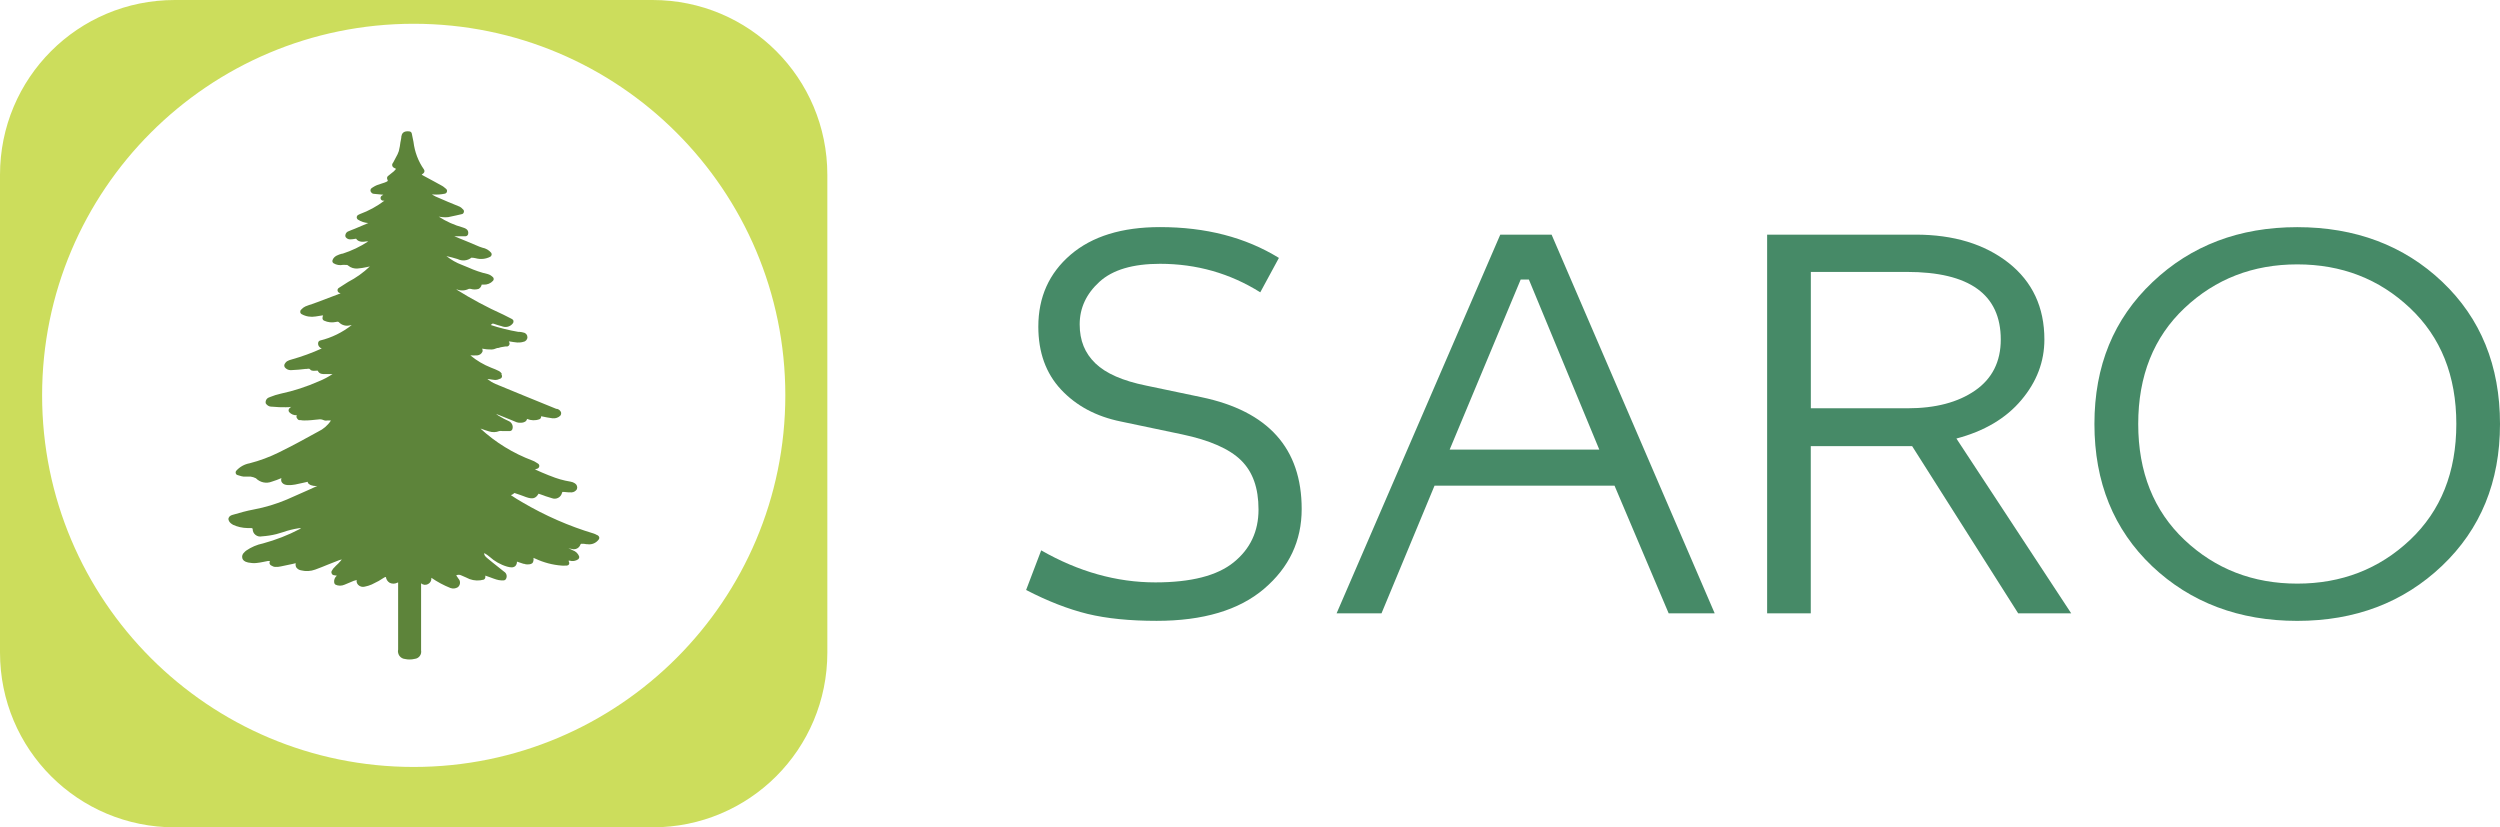 <svg xmlns="http://www.w3.org/2000/svg" id="Layer_1" viewBox="0 0 828.83 274.3"><defs><style>      .cls-1 {        fill: #ccdd5c;      }      .cls-2 {        fill: #5d843a;      }      .cls-3 {        fill: #468a67;      }    </style></defs><g><path class="cls-3" d="M424,85.51l-6.18,11.4c-10.05-6.3-21.12-9.45-33.23-9.45-9.02,0-15.71,1.98-20.09,5.97-4.37,3.99-6.55,8.69-6.55,14.1s1.73,9.57,5.21,12.93c3.48,3.36,9.08,5.8,16.8,7.37l18.36,3.85c22.16,4.63,33.23,16.98,33.23,37.08,0,10.56-4.16,19.37-12.47,26.45-8.32,7.08-20.2,10.62-35.64,10.62-8.87,0-16.51-.76-22.87-2.3-6.38-1.57-13.18-4.2-20.38-7.93l5-13.14c12.37,7.08,25,10.62,37.86,10.62,11.84,0,20.51-2.22,25.98-6.67,5.48-4.44,8.21-10.27,8.21-17.48s-1.93-12.52-5.8-16.33c-3.85-3.78-10.36-6.65-19.49-8.58l-20.28-4.26c-8.24-1.67-14.86-5.21-19.91-10.62-5.03-5.39-7.52-12.35-7.52-20.85,0-9.78,3.56-17.72,10.72-23.86,7.13-6.09,17-9.14,29.62-9.14,15.19,0,28.33,3.39,39.41,10.21Z"></path><path class="cls-3" d="M506.87,92.67h-2.71l-23.55,56.39h49.61l-23.35-56.39ZM443.12,203.35l54.27-125.56h17.01l54.08,125.56h-15.26l-17.95-42.33h-59.68l-17.58,42.33h-14.89Z"></path><path class="cls-3" d="M632.21,90.15h-31.86v45.21h32.05c9.28,0,16.73-1.96,22.41-5.89,5.67-3.93,8.51-9.58,8.51-16.9,0-14.95-10.38-22.42-31.11-22.42ZM585.86,203.35v-125.56h49.24c12.6,0,22.87,3.13,30.82,9.37,7.91,6.26,11.86,14.72,11.86,25.4,0,7.33-2.53,14.02-7.64,20.07-5.09,6.06-12.27,10.31-21.53,12.76l38.06,57.95h-17.58l-35.16-55.44h-33.6v55.44h-14.48Z"></path><path class="cls-3" d="M828.83,140.56c0,19.19-6.42,34.86-19.23,47.04-12.81,12.17-28.8,18.24-47.99,18.24s-35.35-6.05-48.11-18.13c-12.74-12.13-19.13-27.84-19.13-47.15s6.42-34.85,19.25-47.02c12.8-12.16,28.8-18.23,47.99-18.23s35.35,6.03,48.09,18.13c12.74,12.11,19.13,27.81,19.13,47.12ZM724.25,102.12c-10.23,9.66-15.36,22.48-15.36,38.44s5.13,28.78,15.36,38.46c10.23,9.63,22.69,14.47,37.37,14.47s27.14-4.84,37.37-14.47c10.25-9.68,15.36-22.5,15.36-38.46s-5.11-28.78-15.36-38.44c-10.23-9.66-22.69-14.47-37.37-14.47s-27.13,4.82-37.37,14.47Z"></path></g><path class="cls-1" d="M216.33,0H57.97C25.86,0,0,25.86,0,57.97v158.35c0,32.12,25.86,57.97,57.97,57.97h158.35c32.12,0,57.97-25.86,57.97-57.97V57.97c0-32.11-25.86-57.97-57.97-57.97ZM137.15,254.27c-68.04,0-123.19-55.15-123.19-123.21S69.11,7.88,137.15,7.88s123.21,55.15,123.21,123.18-55.17,123.21-123.21,123.21Z"></path><path class="cls-2" d="M77.08,173.92c1.59.74,3.31,1.13,5.04,1.15h.31c.29-.02.57-.02.84,0,.47,0,.5.25.5.35,0,.76.35,1.48.95,1.93.6.47,1.38.64,2.1.47,1.63-.11,3.23-.35,4.8-.74l2.22-.66c1.71-.6,3.48-1.03,5.27-1.3h.72c-.15.1-.29.21-.43.27-3.87,2.03-7.97,3.62-12.19,4.77-2.02.41-3.91,1.23-5.6,2.39-.25.18-.47.41-.68.64-.56.47-.79,1.23-.58,1.93.15.5.6,1.11,1.94,1.38.89.18,1.81.25,2.71.16.76-.08,1.54-.21,2.31-.37l1.46-.29h.68v.18c-.12.23-.14.47-.06.72.08.23.25.43.47.56l.23.1c.31.23.68.35,1.05.39.66.04,1.32,0,1.96-.16l3.89-.82,1.05-.25c-.11.47-.04.93.16,1.36.37.53.95.91,1.61,1.01,1.54.39,3.19.31,4.69-.25,1.47-.53,2.95-1.13,4.35-1.71l2.88-1.13c.51-.23,1.05-.41,1.58-.53-.25.35-.53.7-.86,1.01-.08.08-.16.16-.25.29l-.8.76-.76.81h-.02c-.17.18-.31.39-.43.62l-.21.31c-.15.27-.15.62,0,.89.12.29.39.5.7.54l1.01.16h-.02c-.7.58-1.05,1.5-.86,2.39.06.25.21.45.43.6.94.43,2.03.43,2.98,0,.76-.29,1.48-.6,2.18-.91l1.05-.45h.19l.6-.23c-.11.6.08,1.21.5,1.64.57.58,1.4.81,2.18.6.8-.15,1.58-.4,2.32-.72.8-.37,1.59-.79,2.33-1.18l1.87-1.17.5-.15c.08.81.55,1.52,1.23,1.93.8.4,1.71.4,2.51,0l.31-.12v22.34h-.02c-.12.7.04,1.44.47,2.04.43.57,1.09.95,1.81,1.01.5.11.99.17,1.48.17.6,0,1.2-.06,1.77-.21.66-.06,1.28-.42,1.67-.95.41-.54.55-1.23.43-1.88v-22.21c.64.55,1.54.66,2.28.26.76-.37,1.2-1.17,1.13-2-.02-.04-.02-.08,0-.1,1.96,1.36,4.07,2.49,6.3,3.38.83.31,1.73.21,2.47-.25.41-.33.68-.83.72-1.36.04-.54-.13-1.07-.5-1.46l-.76-1.11c.53-.27,1.15-.27,1.67,0l1.61.7,1.17.54c1.5.54,3.13.6,4.67.18.29-.14.5-.41.54-.76v-.58l1.58.56c.68.25,1.38.53,2.1.74.53.17,1.07.25,1.62.29h.6c.41.04.82-.18.99-.57.41-.85.13-1.86-.68-2.33l-1.83-1.46c-1.22-.99-2.51-1.96-3.75-3.03-.7-.58-.99-.99-1.01-1.5v-.11h.13c.57.31,1.11.68,1.6,1.11,1.69,1.54,3.69,2.68,5.85,3.31,1.07.28,1.96.45,2.68-.13h.02c.4-.41.62-.96.58-1.52l2.16.72h.18c.33.12.68.21,1.05.21.97,0,1.69-.14,1.94-.76.18-.43.24-.93.14-1.42l.68.29c2.74,1.28,5.7,2.06,8.71,2.28.39.04.76.04,1.15,0h.53c.29-.02.56-.16.7-.41.15-.25.15-.55,0-.8l-.12-.43h.37c.95.29,1.98.12,2.78-.43.33-.25.47-.66.33-1.05-.37-.91-1.13-1.63-2.06-1.94l-.31-.16-1.11-.52v-.02c.37.1.74.21,1.13.26,1.15.33,2.39-.31,2.78-1.44.08-.23.31-.35.52-.29.49,0,.96,0,1.46.13h.29c1.44.25,2.9-.33,3.78-1.52.19-.21.25-.5.21-.76-.08-.29-.27-.52-.52-.66l-.33-.14c-.33-.18-.64-.35-.99-.45-8.24-2.47-16.14-5.95-23.57-10.31-1.34-.74-2.64-1.59-3.89-2.41.43-.15.82-.37,1.11-.7h.14l1.77.6.97.35,1.03.39c2.18.76,3.21.51,4.16-1.13l1.77.62.54.21c.7.25,1.4.47,2.1.66.68.27,1.42.23,2.06-.1.64-.31,1.09-.91,1.28-1.59.04-.13.1-.27.14-.37.23-.02.43-.02.66,0,.81.1,1.61.16,2.41.14.72-.04,1.36-.43,1.75-1.05.27-.72,0-1.52-.64-1.93-.45-.31-.95-.5-1.48-.58-2.32-.37-4.59-1.03-6.75-1.93l-.4-.14c-1.54-.62-3.07-1.26-4.57-1.96h-.16l.91-.29c.35-.15.57-.43.62-.8.04-.37-.14-.7-.47-.89l-.57-.35c-.37-.27-.79-.47-1.24-.64-6.36-2.39-12.21-5.97-17.21-10.58l.31.08c.83.29,1.67.6,2.53.84,1.11.35,2.3.33,3.39-.11.33-.06.68-.06,1.01,0h2.49c.37-.02.72-.26.84-.64.35-1.07-.18-2.22-1.22-2.67l-1.5-.72c-.64-.37-1.28-.72-1.96-1.11-.25-.16-.5-.35-.74-.56l4.86,1.96,1.93.8c.37.14.79.21,1.18.18h.21c.58.02,1.13-.14,1.61-.45.27-.21.43-.5.5-.82,1.28.55,2.74.6,4.05.12.33-.1.56-.41.6-.76v-.25c1.28.29,2.6.53,3.89.7v-.02c.92.1,1.81-.23,2.47-.86.27-.33.35-.76.23-1.18-.25-.55-.74-.95-1.32-1.09h-.25c-3.52-1.46-7.14-2.92-10.64-4.34l-9.45-3.89c-.99-.43-1.91-.99-2.76-1.63h.51c.66.1,1.34.23,2.06.29.45.02.89-.08,1.28-.27l.35-.13c.29-.08.52-.28.62-.57.1-.29.04-.6-.15-.84l.13-.18c-.18-.4-.5-.7-.86-.93-.85-.43-1.75-.82-2.66-1.15-2.51-.99-4.84-2.37-6.92-4.09.79.04,1.54.04,2.33,0,.72-.06,1.38-.52,1.69-1.2.11-.35.06-.72-.12-1.03,1.07.21,2.14.31,3.21.29.5-.02.95-.15,1.38-.35l.47-.16h.21c.35,0,.64-.21.94-.25l1.5-.25h.6c.31-.04.57-.25.7-.51.15-.29.15-.6,0-.86l-.14-.29h.31c.8.14,1.64.27,2.51.35.7.04,1.4-.04,2.06-.25.74-.12,1.28-.78,1.28-1.52s-.53-1.4-1.28-1.52c-.41-.12-.82-.21-1.25-.23h-.45c-3.11-.53-6.2-1.3-9.18-2.28l.37-.31c.1-.12.31-.29.95,0,.67.25,1.38.45,2.1.64l.66.21c1.2.33,2.47-.08,3.23-1.07.18-.21.27-.5.23-.78-.04-.29-.23-.54-.47-.66l-.84-.43c-.66-.35-1.36-.72-2.08-1.05-5.38-2.42-10.58-5.21-15.58-8.34h.23c1.25.5,2.67.43,3.89-.18.23-.06.47-.06.7,0,.82.25,1.73.25,2.57,0,.54-.28.93-.82,1.03-1.42h.66c1.18.06,2.33-.41,3.11-1.28.18-.19.25-.45.21-.72-.04-.25-.18-.47-.41-.62l-.25-.21.02.02c-.37-.33-.8-.53-1.25-.67-2.25-.5-4.43-1.26-6.52-2.2-.68-.29-1.38-.6-2.1-.86-1.87-.7-3.6-1.69-5.16-2.92,1.23.29,2.53.6,3.75.99h-.02c1.5.74,3.27.56,4.57-.47.47.02.93.08,1.4.19,1.61.45,3.36.28,4.86-.5.21-.14.37-.35.43-.62.04-.25,0-.5-.16-.7-.74-.89-1.77-1.46-2.9-1.67l-1.01-.35c-2.72-1.18-5.54-2.32-8.3-3.44h3.7c.43-.02.8-.33.89-.74.31-1.57-1.13-1.96-1.77-2.18-2.82-.78-5.52-1.98-7.97-3.58l1.18.15c.66.08,1.32.08,1.96,0l2.7-.58,1.79-.41c.33-.04.6-.31.68-.66.11-.33,0-.7-.28-.93l-.17-.14v-.02c-.26-.31-.57-.53-.92-.72l-3.89-1.6c-1.35-.58-2.78-1.18-4.14-1.79-.41-.21-.8-.41-1.19-.66h.43c1.32.1,2.61,0,3.89-.27.35-.08.62-.37.68-.72.08-.33-.04-.67-.33-.9l-.43-.35c-.25-.23-.53-.43-.82-.6l-2.86-1.57c-1.19-.64-2.41-1.28-3.58-1.93l-.37-.25.52-.39c.21-.15.35-.35.39-.62.04-.25-.02-.5-.16-.7-1.9-2.7-3.07-5.85-3.46-9.1-.16-.89-.35-1.81-.55-2.7-.04-.45-.39-.78-.84-.82-2.06-.23-2.49.81-2.64,1.71,0,.58-.18,1.11-.25,1.67h-.02c-.12,1.07-.31,2.12-.57,3.17-.25.74-.58,1.44-.99,2.12-.21.35-.39.7-.55,1.05l-.37.68-.23.35c-.1.23-.1.5,0,.72.06.25.23.43.45.55l.79.42v-.02c-.43.57-.95,1.07-1.54,1.46-.39.31-.82.62-1.2.97-.26.26-.35.7-.16,1.07.08.14.14.33.16.49,0,0-.18.25-1.11.58l-1.01.33c-.5.15-1.01.31-1.48.5-.45.18-.86.41-1.26.66l-.45.29c-.23.14-.4.37-.44.64-.06.27.02.53.19.74l.21.24c.16.19.39.29.64.31l3.23.31-.47.28c-.33.18-.51.58-.45.95.06.37.37.68.74.74h.53c-2.47,1.87-5.21,3.37-8.13,4.44l-.47.23c-.33.13-.54.43-.58.79-.02.33.15.64.41.82,1.03.66,2.2,1.05,3.42,1.13l-4.63,1.96-.76.29c-.45.16-.94.37-1.38.57-.35.18-.62.5-.76.89-.12.29-.12.64,0,.93.37.51.97.82,1.61.78.57,0,1.15-.12,1.75-.21h.14c.86,1.3,2.66,1.01,3.27.89.25-.02.5-.02.74,0-2.64,1.73-5.5,3.09-8.5,4.06h-.19c-1.17.33-2.65.76-3.13,2.12-.16.39-.02.84.35,1.07.93.56,2.04.74,3.11.52h.39c.91,0,1.13,0,1.38.28.86.7,1.98,1.03,3.07.93,1.03-.08,2.04-.25,3.05-.47l.99-.21v.02c-2.14,2.02-4.55,3.75-7.17,5.11l-.55.35-1.73,1.11-.81.52c-.31.18-.47.53-.43.89.06.35.29.64.62.76l.4.15-7.6,2.88c-.62.25-1.23.45-1.83.66-.62.18-1.54.51-2.31.82v.02c-.39.16-.74.43-1.05.74l-.29.29c-.23.18-.33.5-.31.8.04.29.21.56.49.7,1.42.79,3.05,1.03,4.63.76l2.08-.33h.39c-.16.29-.23.64-.21.95.02.35.25.66.57.78,1.22.56,2.6.7,3.89.42.74-.21.86,0,1.05.14v.02c.93.93,2.3,1.3,3.58.96l.64-.1v-.02c-3.09,2.45-6.69,4.22-10.52,5.15-.37.1-.64.45-.66.86-.08.8.44,1.54,1.22,1.77-3.23,1.48-6.59,2.69-10.02,3.66-.52.12-1.01.31-1.47.57-.43.29-.76.72-.94,1.22-.04.26,0,.55.16.8.47.6,1.19.95,1.96.95,1.93-.08,3.48-.23,4.92-.41h.35c.8-.13.93-.11,1.18.16.23.29.51.6,2.18.41h.35c.45,1.21,1.83,1.15,2.29,1.13h2.64v-.02c-1.42.95-2.92,1.75-4.51,2.39-4.09,1.81-8.36,3.21-12.74,4.14-1.17.25-2.3.62-3.42,1.07l-.37.15c-.82.26-1.32,1.09-1.15,1.96.39.66,1.07,1.09,1.85,1.13h.35c1.48.14,2.98.21,4.46.18.6,0,1.22,0,1.81-.13-.25.15-.47.31-.66.54-.31.35-.31.89,0,1.23.64.7,1.57,1.07,2.51,1.01-.17.28-.17.64,0,.92l.21.29h-.02c.14.23.39.39.66.41h.43c.41.08.82.13,1.23.11,1.59,0,2.99-.16,4.33-.31h.14c.6-.14,1.23-.08,1.79.16.41.19.89.25,1.32.15h1.17v.08c-1.03,1.57-2.47,2.8-4.16,3.6-4.2,2.32-8.54,4.7-13.03,6.9-3.11,1.54-6.38,2.76-9.74,3.62-1.71.31-3.27,1.18-4.43,2.49-.18.23-.25.55-.14.86.08.29.33.51.64.57l.6.18c.43.15.86.25,1.3.31h1.15c.41-.02.8-.02,1.2,0,.62.08,1.21.27,1.77.55,1.38,1.4,3.44,1.86,5.27,1.13,1.09-.33,2.16-.74,3.21-1.19-.14.37-.14.8,0,1.19.21.45.72,1.05,2.08,1.13.85.04,1.67-.02,2.47-.18.89-.16,1.75-.35,2.59-.56l1.54-.35c.02.25.15.5.33.66.14.12.33.25.51.35.72.31,1.54.45,2.35.37l-2.74,1.25c-2.41,1.09-4.9,2.2-7.35,3.25-3.5,1.48-7.17,2.59-10.91,3.29-2.41.45-4.77,1.11-7.06,1.79-1.13.31-1.36.97-1.4,1.34-.02.37.27,1.28,1.46,1.89Z"></path></svg>